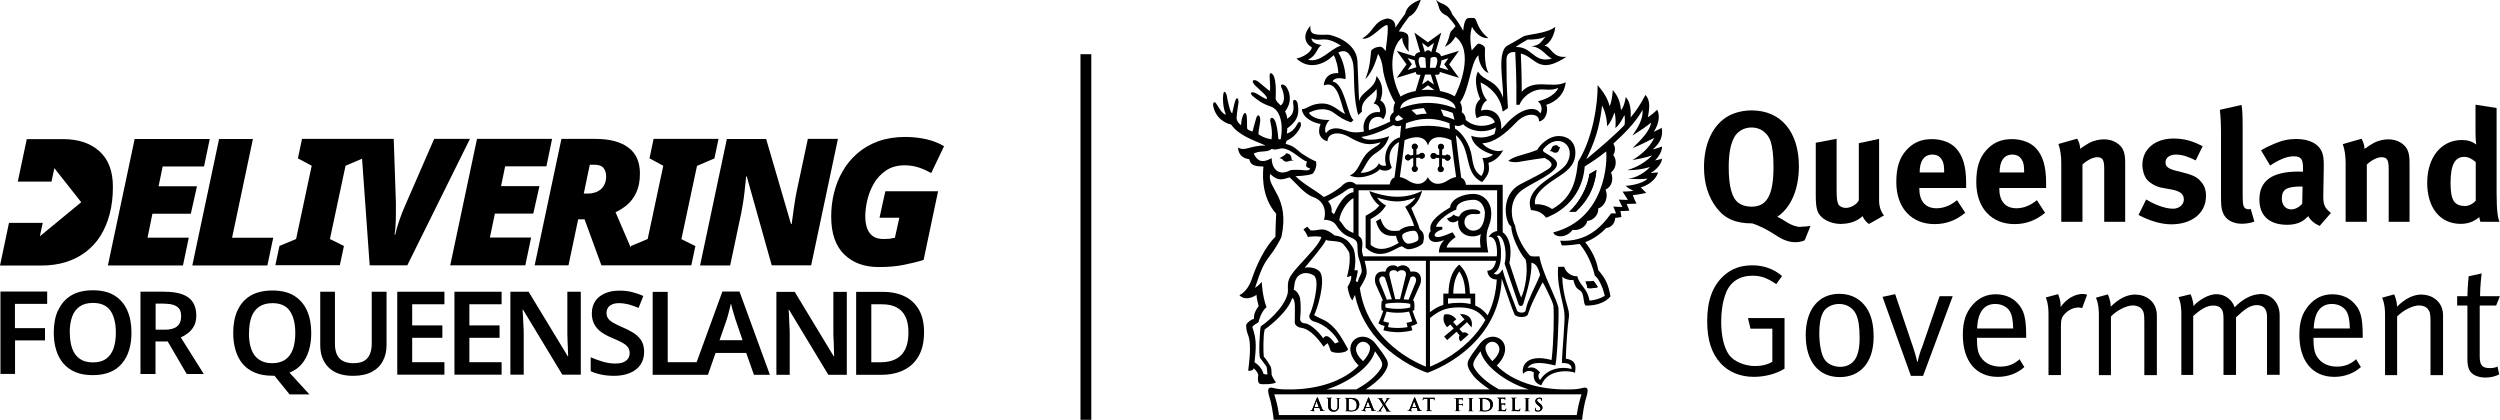 <?xml version="1.0" encoding="UTF-8"?>
<svg xmlns="http://www.w3.org/2000/svg" id="Layer_2" data-name="Layer 2" viewBox="0 0 219.44 36.85">
  <defs>
    <style>
      .cls-1 {
        fill: #fff;
        stroke-width: 0px;
      }</style>
  </defs>
  <g id="LL">
    <g>
      <path d="m153.75,18.14c-.46,0-.85-.11-1.15-.33-.58-.42-.86-1.46-.86-3.13,0-1.17.15-2.01.49-2.64.28-.51.85-.85,1.5-.85,1.03,0,1.54.74,1.69,1.22.17.54.25,1.25.25,2.24,0,2.46-.57,3.49-1.92,3.49m4.31,1.78c-.43,0-.85-.19-1.2-.4-.22-.14-.6-.39-.86-.49,1.15-.76,1.9-2.33,1.9-4.43,0-3.03-1.58-4.91-4.15-4.91-.72,0-1.43.17-2,.47-1.39.75-2.18,2.43-2.18,4.51,0,1.42.38,2.64,1.11,3.58.74.96,1.68,1.36,3.13,1.36.75.24,1.5.67,1.96.97.36.24,1.03.68,1.78.68.58,0,.86-.17.86-.17l.51-1.26s-.44.07-.86.07"></path>
      <path d="m161.61,19.65c.75,0,1.42-.24,1.88-.68.12.29.32.53.56.69l1.32-.75c-.28-.33-.43-.82-.43-1.29v-5.43l-1.78.38v5c-.14.35-.69.68-1.15.68-.28,0-.56-.14-.65-.33-.1-.19-.15-.53-.15-1.17v-4.57l-1.83.35v4.56c0,.72.04,1.1.15,1.42.24.68,1.1,1.15,2.1,1.15"></path>
      <path d="m168.5,15.11c0-.99.4-1.54,1.11-1.54.38,0,.64.14.82.42.17.26.22.54.22,1.07v.08h-2.15v-.03Zm1.32,4.56c1,0,1.86-.32,2.68-.99l-.72-1.11c-.57.47-1.17.71-1.81.71-.96,0-1.5-.63-1.5-1.72v-.06h4.11v-.43c0-1.49-.29-2.44-.94-3.11-.46-.47-1.24-.75-2.06-.75-.95,0-1.65.31-2.24.96-.62.69-.89,1.54-.89,2.82,0,2.24,1.32,3.68,3.36,3.68"></path>
      <path d="m175.52,15.11c0-.99.4-1.54,1.11-1.54.38,0,.64.14.82.42.17.26.22.54.22,1.07v.08h-2.15v-.03Zm1.47,3.17c-.96,0-1.5-.62-1.5-1.72v-.06h4.11v-.43c0-1.49-.29-2.45-.94-3.11-.46-.47-1.24-.75-2.06-.75-.95,0-1.65.31-2.24.96-.62.69-.89,1.54-.89,2.82,0,2.24,1.32,3.68,3.36,3.68,1,0,1.86-.32,2.68-.99l-.72-1.11c-.57.47-1.17.71-1.81.71"></path>
      <path d="m180.93,19.47h1.86v-5.03c.43-.39.92-.64,1.29-.64.49,0,.62.24.62,1.04v4.63h1.84v-5.2c0-.44-.04-.75-.14-1.01-.22-.61-.92-1.03-1.71-1.03-.42,0-.9.11-1.28.3-.3.17-.54.33-.82.53,0-.29-.1-.6-.26-.89l-1.65.47c.17.47.25,1.06.25,1.67v5.15Z"></path>
      <path d="m193.64,17.22c0-.47-.12-.88-.39-1.21-.25-.32-.54-.58-1.42-.81l-.86-.22c-.65-.17-.89-.36-.89-.72,0-.42.36-.69.9-.69s1.04.15,1.75.51l.61-1.25c-.65-.32-1.4-.67-2.54-.67-1.65,0-2.75.93-2.75,2.32,0,.46.15.97.4,1.28.25.31.83.64,1.31.72l.83.15c.75.14,1.1.39,1.1.88,0,.46-.42.81-.95.81-.8,0-1.79-.46-2.36-.81l-.67,1.36c1.04.54,2,.82,2.88.82,1.82,0,3.04-1,3.04-2.47"></path>
      <path d="m194.95,17.07c0,1.01.03,1.24.17,1.6.22.6.86.97,1.65.97.4,0,.79-.07,1.11-.19l-.32-1.11c-.1.03-.14.03-.21.03-.15,0-.3-.07-.37-.19-.11-.19-.13-.36-.13-1.58v-5.54c0-1-.03-1.46-.1-1.85l-1.9.43c.07.64.1,1.21.1,2.14v5.31Z"></path>
      <path d="m202.08,17.89c-.28.31-.63.49-.97.49-.47,0-.82-.38-.82-.93,0-.85.44-1.08,1.74-1.08h.08l-.03,1.53Zm.53,1.08c.18.36.57.68,1,.86l.99-1.14c-.62-.47-.68-.81-.67-1.58l.04-2.39c.01-.76-.03-.99-.12-1.28-.28-.79-1.1-1.24-2.29-1.24-.65,0-1.25.12-1.94.42-.5.21-.78.35-1.15.58l.79,1.33c.77-.51,1.46-.81,2.06-.81.68,0,.83.26.83,1.06v.29c-.15-.01-.28-.01-.41-.01-2.27,0-3.42.78-3.42,2.45,0,1.42.86,2.22,2.44,2.22.58,0,1.08-.14,1.43-.39.14-.1.29-.24.43-.38"></path>
      <path d="m209.67,14.84v4.63h1.83v-5.2c0-.44-.04-.75-.14-1.01-.22-.61-.92-1.03-1.71-1.03-.42,0-.9.11-1.28.31-.3.17-.54.33-.82.53,0-.29-.1-.6-.26-.89l-1.65.47c.17.47.25,1.06.25,1.67v5.15h1.86v-5.03c.43-.39.91-.64,1.29-.64.49,0,.63.24.63,1.04"></path>
      <path d="m216.3,13.77c.33,0,.67.15,1.01.46v3.39c-.18.22-.57.46-.92.46-.97,0-1.29-.5-1.29-2.03s.36-2.28,1.2-2.28m-.32,5.88c.64,0,1.18-.19,1.64-.6.03.19.05.31.11.42h1.67c-.13-.28-.26-.85-.26-2.6v-7.39l-1.85-.29v2.44c0,.42.03.9.06,1.06-.35-.28-.75-.4-1.26-.4-1.81,0-3.04,1.53-3.04,3.75s1.14,3.61,2.95,3.61"></path>
      <path d="m153.65,28.85h1.92v2.9c-.4.25-.92.38-1.51.38-.9,0-1.88-.39-2.31-1.01-.43-.62-.67-1.64-.67-2.89,0-.9.12-1.71.38-2.42.39-1.1,1.26-1.61,2.38-1.61.74,0,1.29.21,2.07.74l.51-.71c-.72-.62-1.6-.94-2.61-.94s-1.81.29-2.49.9c-.99.89-1.47,2.18-1.47,4,0,1.64.38,2.82,1.18,3.7.72.78,1.74,1.19,2.93,1.19.97,0,2-.28,2.68-.72v-4.44h-3.21l.22.94Z"></path>
      <path d="m163.02,31.16c-.24.67-.78,1.04-1.5,1.04-.6,0-1.15-.28-1.4-.7-.26-.43-.43-1.29-.43-2.26,0-.82.11-1.38.33-1.81.24-.46.8-.75,1.42-.75.57,0,1.18.28,1.47.89.22.46.32,1.11.32,2.08,0,.68-.06,1.07-.21,1.5m-1.57-5.36c-1.82,0-2.95,1.38-2.95,3.63s1.08,3.68,2.99,3.68c1.74,0,2.97-1.22,2.97-3.53,0-1.12-.21-1.94-.64-2.57-.47-.68-1.22-1.21-2.38-1.21"></path>
      <path d="m168.65,30.6c-.22.62-.33,1.17-.33,1.17h-.03s-.14-.61-.33-1.18l-1.61-4.77-1.11.24,2.49,6.93h1.07l2.6-6.99h-1.15l-1.58,4.6Z"></path>
      <path d="m173.54,28.83c.06-1.43.61-2.15,1.6-2.15.53,0,1.02.24,1.25.61.21.33.3.79.32,1.54h-3.17Zm1.65-3c-.83,0-1.51.31-2.07.96-.58.69-.83,1.44-.83,2.61,0,2.29,1.15,3.68,3.07,3.68.89,0,1.72-.31,2.33-.86l-.42-.69c-.49.45-1.03.65-1.7.65s-1.33-.25-1.72-.85c-.24-.36-.32-.86-.32-1.51v-.17h4.32v-.15c0-1.65-.2-2.31-.79-2.92-.47-.49-1.13-.75-1.88-.75"></path>
      <path d="m180.87,26.95c.04-.58-.22-1.13-.22-1.13l-1.08.29s.24.46.24,1.47v5.34h1.09v-4.33c0-.57.08-.78.4-1.1.32-.32.74-.5,1.15-.5.11,0,.24.03.31.06l.44-1.18s-.2-.07-.38-.07c-.71,0-1.45.44-1.95,1.15"></path>
      <path d="m187.45,25.85c-.74,0-1.46.35-2.18,1.07,0-.57-.25-1.08-.25-1.08l-1.05.29s.26.47.26,1.46v5.34h1.06v-5.15c.5-.53,1.36-.97,1.92-.97.32,0,.61.11.76.29.2.24.25.42.25,1.15v4.68h1.1v-5.25c0-.28-.06-.55-.17-.81-.28-.61-.94-1.01-1.69-1.01"></path>
      <path d="m198.37,25.82c-.71,0-1.55.45-2.22,1.15-.25-.74-.93-1.15-1.61-1.15s-1.55.53-2.01,1.04c0-.49-.25-1.03-.25-1.03l-1.06.25s.25.47.25,1.47v5.36h1.04v-5.17c.72-.65,1.24-.92,1.76-.92.32,0,.54.08.71.28.15.19.19.47.19.89v4.92h1.1v-5.06c.72-.67,1.21-1.07,1.83-1.07.58,0,.89.35.89,1.01v5.11h1.11v-5.22c0-1.1-.71-1.88-1.74-1.88"></path>
      <path d="m203.09,28.83c.05-1.43.61-2.15,1.6-2.15.53,0,1.01.24,1.25.61.21.33.3.79.32,1.54h-3.17Zm1.65-3c-.83,0-1.51.31-2.07.96-.59.69-.84,1.44-.84,2.61,0,2.29,1.15,3.68,3.07,3.68.89,0,1.72-.31,2.33-.86l-.42-.69c-.49.45-1.03.65-1.7.65s-1.33-.25-1.72-.85c-.24-.36-.32-.86-.32-1.51v-.17h4.32v-.15c0-1.65-.19-2.31-.79-2.92-.47-.49-1.13-.75-1.88-.75"></path>
      <path d="m212.58,25.85c-.74,0-1.46.35-2.18,1.07,0-.57-.25-1.08-.25-1.08l-1.06.29s.26.47.26,1.46v5.34h1.06v-5.15c.5-.53,1.36-.97,1.92-.97.32,0,.61.11.76.29.2.24.25.42.25,1.15v4.68h1.1v-5.25c0-.28-.05-.55-.17-.81-.28-.61-.95-1.01-1.7-1.01"></path>
      <path d="m218.55,32.31c-.68,0-.89-.26-.89-1.03v-4.46h1.44l.33-.82h-1.74c0-.92.14-2,.14-2l-1.14.25s-.11,1.09-.11,1.75h-.9v.82h.9v4.75c0,.7.18,1.14.67,1.38.27.12.54.19.9.19.49,0,.88-.1,1.22-.28l-.15-.69c-.2.1-.38.14-.68.14"></path>
    </g>
    <path d="m82.86,12.83c-.45-.27-.96-.47-1.55-.61-.59-.13-1.21-.2-1.85-.2-.88,0-1.67.13-2.37.38-.7.25-1.31.61-1.83,1.06-.52.45-.95.97-1.29,1.56-.34.59-.6,1.23-.76,1.9-.17.68-.25,1.38-.25,2.09,0,1.47.38,2.58,1.14,3.32.76.74,1.77,1.11,3.02,1.11.83,0,1.56-.06,2.2-.19s1.22-.27,1.75-.43l1.27-6.03h-4.63l-.51,2.32h1.74l-.39,1.76c-.2.04-.36.07-.5.09-.14.01-.31.02-.51.02-.34,0-.63-.07-.86-.21-.23-.14-.41-.36-.54-.65-.12-.3-.19-.68-.19-1.14,0-.43.06-.91.18-1.42.12-.51.31-1,.58-1.46.27-.46.62-.84,1.07-1.14.44-.3.99-.45,1.64-.45.44,0,.86.07,1.25.2.39.13.74.3,1.07.48l1.12-2.35Zm-11.66,10.46l2.35-11.1h-2.64l-.99,4.65c-.05.26-.11.56-.16.92-.06.35-.11.7-.15,1.04-.05.34-.09.63-.12.86h-.06l-2.18-7.46h-3.45l-2.35,11.1h2.64l.98-4.63c.05-.25.1-.53.15-.86.05-.32.1-.64.13-.96.04-.32.07-.6.09-.84.03-.24.04-.42.05-.52h.06l2.19,7.8h3.45Zm-8.49-9.39l.36-1.71h-5.7l-.36,1.71,1.21.65-1.37,6.43-1.46.61-.03.13-1.33-3.09c.32-.15.65-.35.98-.62.33-.27.61-.63.83-1.09.22-.46.33-1.02.33-1.69,0-1.02-.34-1.78-1.02-2.28-.68-.51-1.65-.76-2.93-.76h-2.94l-2.35,11.1h2.97l.85-4.04h.56l1.48,4.04h7.89l.36-1.69-1.23-.61,1.37-6.43,1.52-.65Zm-9.5,1.52c0,.28-.04.52-.13.72-.09.2-.21.37-.36.49-.15.12-.32.22-.51.27-.19.06-.38.09-.58.09h-.39l.53-2.53h.4c.38,0,.65.09.8.28.15.19.23.42.23.68m-5.24-.82l.5-2.41h-6.59l-2.35,11.1h6.59l.51-2.44h-3.62l.44-2.1h3.37l.54-2.41h-3.37l.36-1.74h3.62Zm-12.21,8.69l5.5-11.1h-3.14l-2.66,6.11c-.1.23-.23.57-.39,1.02-.16.45-.28.88-.37,1.28h-.06c.04-.21.07-.48.09-.82s.03-.69.03-1.05c0-.36,0-.67,0-.94l-.19-5.6h-8.05l-.36,1.71,1.21.65-1.37,6.43-1.46.61-.36,1.69h5.66l.36-1.69-1.23-.61,1.37-6.43,1.45-.62.67,9.36h3.31Zm-11.76-2.42h-3.62l1.83-8.67h-2.97l-2.35,11.1h6.59l.51-2.42Zm-6.08-6.26l.5-2.41h-6.59l-2.35,11.1h6.59l.51-2.44h-3.62l.43-2.1h3.37l.54-2.41h-3.37l.36-1.74h3.62Zm-8.28,4.16c.19-.72.28-1.51.28-2.37,0-1.37-.39-2.41-1.18-3.12-.79-.72-1.86-1.07-3.22-1.07h-3.16l-.79,3.73h2.96l.25-1.18,2.36,2.99-3.63,2.99.25-1.18H.79l-.79,3.75h3.58c.8,0,1.53-.1,2.18-.3s1.24-.5,1.76-.89c.51-.39.95-.86,1.3-1.42.35-.56.62-1.2.81-1.92m-5.48,6.81H.04v7.23h1.28v-2.94h2.63v-1.08H1.31v-2.13h2.83v-1.08Zm.94,1.65c-.25.56-.37,1.21-.37,1.95,0,.56.07,1.07.21,1.53.14.46.35.85.63,1.18.28.33.63.58,1.06.76.43.18.93.27,1.52.27s1.07-.09,1.5-.26c.43-.17.78-.43,1.06-.76.28-.33.49-.72.63-1.18.14-.46.21-.96.21-1.53,0-.75-.12-1.4-.37-1.96-.25-.56-.62-.99-1.12-1.3-.5-.31-1.13-.46-1.89-.46s-1.42.15-1.92.46c-.51.31-.88.74-1.13,1.3m1.01,1.96c0-.55.07-1.01.21-1.4.14-.39.37-.69.67-.9s.69-.31,1.16-.31c.71,0,1.22.23,1.54.69.31.46.47,1.1.47,1.92,0,.54-.07,1.01-.21,1.4-.14.39-.36.69-.65.9-.3.21-.68.31-1.15.31s-.85-.1-1.15-.31c-.3-.21-.53-.51-.67-.9-.14-.39-.21-.86-.21-1.4m8.34-3.6h-2.14v7.23h1.32v-2.86h1.07l1.67,2.86h1.5l-2.02-3.21c.24-.11.47-.25.67-.41.21-.17.37-.37.5-.62s.19-.55.19-.9c0-.47-.1-.85-.3-1.16-.2-.31-.5-.54-.91-.69-.41-.15-.92-.23-1.54-.23m-.04,1.05c.34,0,.61.04.83.12s.37.2.48.35c.1.16.15.37.15.62,0,.4-.12.71-.36.9-.24.2-.6.29-1.07.29h-.81v-2.29h.78Zm6.4.6c-.25.56-.37,1.22-.37,1.96,0,.56.07,1.08.21,1.54.14.46.35.86.63,1.19.28.33.64.58,1.07.76.43.18.94.27,1.53.27.03,0,.06,0,.09,0,.03,0,.07,0,.09,0l1.33,1.64h1.74l-1.75-1.91c.43-.17.79-.42,1.07-.75.28-.33.49-.73.63-1.19.14-.46.21-.97.21-1.53,0-.75-.12-1.41-.37-1.97-.25-.56-.62-.99-1.13-1.31-.51-.31-1.14-.46-1.9-.46s-1.43.15-1.94.46c-.51.31-.89.75-1.14,1.31m1.02,1.97c0-.55.07-1.02.21-1.41.14-.39.37-.69.67-.9.31-.21.7-.32,1.17-.32.71,0,1.23.23,1.54.7.32.47.47,1.11.47,1.93,0,.54-.07,1.01-.21,1.41-.14.39-.36.7-.66.91-.3.21-.69.32-1.16.32s-.86-.11-1.16-.32c-.31-.21-.53-.51-.67-.91-.14-.39-.21-.86-.21-1.41m7.57-3.63h-1.31v4.69c0,.81.24,1.46.73,1.95.49.49,1.21.74,2.15.74.67,0,1.22-.12,1.65-.35.43-.23.76-.55.97-.96.21-.4.32-.86.32-1.36v-4.71h-1.3v4.55c0,.37-.06.68-.17.94-.11.26-.29.46-.52.59-.24.13-.54.19-.92.19-.54,0-.94-.14-1.21-.41-.27-.28-.41-.71-.41-1.3v-4.56Zm9.59,0h-4.14v7.28h4.14v-1.1h-2.83v-2.14h2.65v-1.09h-2.65v-1.85h2.83v-1.09Zm5.02,0h-4.14v7.28h4.14v-1.1h-2.83v-2.14h2.65v-1.09h-2.65v-1.85h2.83v-1.09Zm2.38,0h-1.61v7.28h1.17v-3.67c0-.24-.01-.47-.03-.71-.01-.24-.02-.47-.03-.69-.01-.22-.02-.44-.04-.64h.04l3.45,5.71h1.62v-7.28h-1.18v3.7c0,.22.01.44.02.68.01.24.02.46.03.69,0,.22.01.43.02.6h-.03l-3.44-5.67Zm6.45,6.12c-.37-.11-.7-.24-1.01-.37v1.22c.18.09.38.16.6.22s.44.11.68.14c.24.03.49.05.76.05.55,0,1.03-.09,1.42-.26.4-.17.7-.41.91-.72.21-.31.32-.68.32-1.11,0-.38-.07-.7-.22-.96-.15-.26-.36-.48-.63-.66-.27-.18-.6-.36-1-.53-.34-.15-.62-.28-.83-.4-.21-.12-.37-.25-.47-.38-.1-.14-.15-.3-.15-.5,0-.17.04-.32.12-.45.08-.13.2-.23.37-.3.16-.07.36-.11.59-.11.29,0,.58.04.86.11.28.08.57.18.87.31l.42-1.05c-.33-.15-.67-.26-1.01-.35-.34-.08-.7-.12-1.09-.12-.48,0-.9.08-1.27.24-.36.16-.65.38-.85.68-.2.3-.3.66-.3,1.07,0,.31.05.58.15.82s.24.43.41.6c.17.17.36.31.58.43.21.12.43.23.66.32.33.14.61.26.84.39.23.12.39.25.51.4.11.14.17.32.17.52,0,.18-.04.35-.13.48-.09.14-.23.25-.41.33-.19.08-.43.12-.72.12-.38,0-.75-.06-1.12-.17m5.72-6.12h-1.32v7.28h4.85l.67-1.92h2.69l.68,1.92h1.4l-2.67-7.31h-1.5l-2.26,6.2h-2.54v-6.17Zm4.55,4.24l.63-1.81c.03-.11.07-.25.12-.41.04-.16.09-.33.13-.51.04-.18.08-.34.12-.49.03.12.07.27.12.46.05.19.1.38.16.56.05.18.09.31.12.39l.62,1.81h-2.02Zm6.6-4.24h-1.61v7.28h1.17v-3.67c0-.24-.02-.47-.03-.71-.01-.24-.02-.47-.03-.69,0-.22-.02-.44-.04-.64h.04l3.45,5.71h1.62v-7.28h-1.18v3.7c0,.22.02.44.03.68.01.24.02.46.02.69,0,.22.01.43.02.6h-.03l-3.43-5.67Zm7.75,0h-2.36v7.28h2.16c.79,0,1.47-.14,2.03-.42.57-.28,1-.7,1.31-1.25.31-.56.46-1.25.46-2.07,0-.77-.14-1.42-.43-1.94-.29-.52-.7-.92-1.24-1.19-.54-.27-1.18-.41-1.93-.41m-.08,1.09c.5,0,.93.09,1.27.27.34.18.6.45.78.82.18.37.26.83.26,1.4,0,.87-.21,1.52-.62,1.95-.41.43-1.03.65-1.87.65h-.77v-5.09h.95Z"></path>
    <rect x="94.84" y="4.76" width=".95" height="32.09"></rect>
    <path d="m142.91,14.94c.73-.01,1.3-.1,1.93-.28-.47.48-1.15.94-1.96,1.04.82,0,.97.06,1.74-.02-.24.27-1.01.58-1.93.63.18.19.48.34.69.43-.26.06-.63.07-.95.08.15.26.38.59.46.73-.26,0-.5-.02-.8-.03.15.28.18.41.32.64-.2,0-.59,0-.8-.03.07.19.18.45.24.6-.12,0-.31,0-.43,0-.89,1.23-2.13,2.52-4.47,2.4.07.2.12.41.14.41.35.02,1.05-.05,1.56-.13.35.4,1,1.34,1.34,2.79.26.16.67.87.87,1.77-.42.24-.79.36-1.34.42-.2-1.15-.79-1.19-1.08-2.15-.4.05-.98-.26-1.14-.82h-.53c-.1,1.1.14,2.12.34,2.99.09.41.18.78.21,1.12.07.67-.21,3.27-.22,4.34.49-.02.87.1.85.52-.78-.24-2.12-.09-2.76.96-.15-.08-.25-.52,0-.65-.3-.33-.56-.55-1.11-.4.23-.39.78-.64,2.44-.22.17-.57.32-4.19.28-4.98,0-.13-.08-.37-.2-.69h0c-.4-1.01-1.28-2.74-1.48-3.91-.28,0-.7.06-.84-.08-.36-.36-1.14-1.51-1.29-2.62-.27-.45-.71-2.17.63-3.13.93-.67,3.06-1.49,3.05-2.27,0-.47-.8-.82-1.07-1.01-.27-.15-.17-.29.06-.51,1.25-1.23,2.74-.02,1.87,1.46-.64,1.09-3.89,2.05-3.14,4.1.71.06,1.05.32,1.32.67.64-.23,3.14-1.33,3.39-4.5.63-.39,1.27-.82,1.88-1.32.12.8-.02,5.93-4.64,7.11.12.43,1.12.56,1.7-.23.57.13,1.25-.33,1.27-.78.51,0,1.05-.56.97-1.09.63-.21.92-1.04.65-1.66.54-.24.73-.88.48-1.51.43-.29.57-1.04.2-1.52.22-.4.17-.74,0-1,.84-.78,1.9-1.76,2.57-2.97.05.83-.39,1.51-.89,2.26.89-.57,1.09-.7,1.64-1.14-.16.94-1.24,1.81-1.62,2.24.52-.21,1.3-.58,1.9-.9-.51,1.04-1.4,1.63-1.92,1.95.73-.13,1.24-.24,1.72-.41-.42.48-1.22,1.01-2.12,1.28m-8.73,11.48c-.1.27-.19.55-.25.86-.06.27-.67.21-.75,0-.07-.17-.19-.48-.33-.86-.35-.91-.83-2.21-.94-2.76-.05.09-.11.16-.16.22-.01.02-.03.03-.04.05-.05.06-.11.11-.16.14,0,0-.02,0-.03.01-.12.06-.25.05-.38-.07.22-.1.37-.31.47-.57,0,0,0-.01,0-.02.05-.12.08-.26.11-.4,0,0,0,0,0-.01.05-.3.06-.62.05-.93,0,0,0,0,0,0,0-.16-.02-.31-.04-.45h0c-.07-.47-.2-.83-.33-.87.05-.05.11-.06.16-.06.02,0,.04,0,.05.01.04.01.07.03.1.06.02.01.03.03.05.05.33.36.55,1.46.33,2.35.3.84.88,2.56,1.12,3.26.05.15.09.25.1.29.07.22.34.2.41,0,.02-.07.05-.17.09-.29.23-.75.7-2.35.63-3.35.47.09.6.52.77,1.07-.39.93-.75,1.57-1.01,2.27m-3.6,1.28c-.26-.34-.59-.65-1.09-.86v-1.05h-.47c-.03-1.09-.29-1.87-.79-2.4l-.15-.15-.15.15c-.51.52-.76,1.31-.79,2.4h-.45v.99c-.46.14-.81.37-1.18.64v-4.51h5.81c-.11.51-.34.87-.77.87.03.53.45.79.83.77-.06,1.13-.32,2.19-.8,3.15m-3.02-1.91c.02-.86.2-1.49.53-1.94.33.44.51,1.08.53,1.94h-1.05Zm1.52.41v.51c-.28-.07-.61-.11-1-.11s-.7.03-.98.08v-.47h1.98Zm-.2,3.82c-1.28,1.24-2.69,1.91-3.36,2.18v-4.27c.73-.56,1.24-.93,2.57-.93s1.89.52,2.29,1.11c-.39.69-.89,1.32-1.49,1.91m-9.23-7.49c-.07-.23-.12-.44-.11-.59.11-.92-.04-1.01-.3-1.22v-4h12.16v3.58c-.26.03-.53.18-.74.51.55-.06.74.65.73,1.38,0,.12,0,.23-.02.33h-11.73Zm5.49,9.67c-.67-.27-2.08-.94-3.36-2.18-1.37-1.33-2.18-2.92-2.43-4.72.31-.51.61-1.02.6-1.38-.01-.37-.1-.7-.18-1.01h5.38v9.29Zm-5.87-7.73s0,0,0,0c-.04.1-.08.21-.1.3-.08,0-.14-.03-.18-.12.15-.54.19-.82.16-.93-.13.05-.22.04-.27.01.14-.87.05-1.41-.04-1.75-.01-.04-.03-.09-.05-.14v.02c-.15-.34-.53-.76-.68-.83-.26-.14-.48-.29-.99-.35-1.05-.89-1.34-.35-2.09-.44-.1-.13-.3-.32-.3-.32l-.33.23s.32.4.38.67c0,0,.69-.12,1.2,0-.2.66-1.12,1.56-2.01,2.55-.95,1.06-.96,1.3-.93,2.13.02.99-1.34,2.47-2.38,3.16-.09.25-.21,2.44-.07,2.77.07.12.37.47.55.74.08.12.06.42.1.71-.14.02-.24,0-.35-.05-.07-.31-.32-.72-.78-1.01.11-1.22.23-1.87-.19-3.08-.04-.11.53-.43.53-.43,0,0,.19-.9.71-1.33-.37-.94-.42-2.22-.42-2.22,0,0-.22.29-.59.53.97-3.07,1.17-2.2,2.31-4.44.79-3.58-1.29-4.31-.98-5.56.73.69,1.1.47,1.7.3.53.45,1.31,1.46,2.04,1.71,1.17.4,1.16,1.5.98,2.01.48,0,.88.17,1.06.46.68,1.05,1.16.97,1.55,1.22.08.05.16.11.23.2.21.26,0,.97.25,1.6.01.03.02.06.03.09h0c.14.4.2.84.2.97-.02.14-.15.37-.25.6Zm-3.88-.19c.45.56-.19,2.88-.42,3.3-.21.37.18.62.38.67.93.23,1.85,1.12,2.15,1.79l-.33.13c-.69-.94-.88-.63-1.05-.46-.17-.31-1.01-1.24-1.55-1.3-.49-.04-.48-.34-.45-.59.07-.5.04-1.23-.02-1.63-.07-.33-.35-.71-.56-.73.1-.25-.03-1.05.65-1.38.5-.25,1.09.06,1.2.19m-5.1-10.36c-.13-.16-.2-.34-.27-.39.54-.34,1.2-.06,1.6-.44.26.14.64,0,.8-.03.56-.08,1.25.5,1.76.86.22.16.4.27.53.28-.14.43-.1.52.27.6-.02.13-.12.22-.54.17-.43-.05-.93-.04-1.16-.01-1.26.66-1.68-.39-1.67-1.04h0s0,0-.02,0c-.73.41-1.08.24-1.28,0m8.48,3.51v3.05c-.17-.07-.35-.15-.54-.28-.28-.19-.35-.47-.7-.84.07-.8.8-1.74,1.24-1.94m-.88-.51c.38-.28.52-.4.88-.36v.35c-.46.04-1.12.56-1.7,1.93-.08-.08-.14-.12-.22-.17.05-.38-.07-.69-.31-.97.24-.16.94-.49,1.34-.77m3.76-2.36c-.13.05-.52.04-.64-.22-.09.43-.96.92-1.6.85.35-.38.58-1.23,1.27-1.68.69-.45.99-.76,1.24-1.53-.32.15-1.97.58-2.44.07.99-.14,2.14-.66,2.81-1.05.17.11.4.16.67.06-.02.28-.06.64-.1,1.03-.82.18-1.55,1.26-1.21,2.48m-3.63-3.11c-.49-.2-1.23-.33-1.65.26-.23-.39.11-.99.32-1.16-1.06.02-1.66-.31-1.82-.63.39-.22,1.39-.58,2.2.01.56.41.84.61,1.5.83.24-.24.15-.13.22-.2-.54-.38-.78-3.27-1.85-3.38.15-.37.7-.33,1.15-.22.03-.65-.24-1.72-.64-2.33.62-.32,1.04.02,1.26.8.23.81-.04,2.86.49,4.69l.33-.31c-.17-1.07,1.01-1.46,1.27-2,.1.72-.05,1.05-.25,1.3.43.05.62.47.55.76-1.03-.15-1.62.88-1.39,1.69-.76.17-1.28.04-1.7-.13m-3.22-6.17c.81-.4.73-.99,1.19-1.29-.3-.04-.89-.18-.88-.59.81.39,1.07-.33,2.58.64-1,.32-1.77,1.55-2.9,1.24m7.88,4.91s.06-.03.09-.05l.41.34c-.09.03-.17.07-.24.1l-.13.05c-.17.07-.29.01-.33-.07-.04-.09-.02-.24.2-.37m.4-1.03c.41-.49,1.47-.67,2.26-.67s1.85.17,2.26.67c.1.12.15.26.17.41-.7-.31-1.6-.5-2.43-.5s-1.72.19-2.43.5c.01-.15.07-.29.17-.41m1.6-3.17c-.24-.52-.3-1.19.43-.87l.06.87h-.49Zm.56-1.88l.1.08.11-.08.42-.31-.24.82s-.02,0-.02,0c-.04-.1-.14-.17-.26-.17s-.22.07-.26.17c0,0-.02,0-.02,0l-.24-.82.42.31Zm-.42,3.35l.27-.88h.5l.27.88-.42-.3-.11-.08-.1.08-.42.3Zm.52.07l.58.42c-.25-.02-.46-.03-.58-.03s-.33,0-.58.03l.58-.42Zm.66-1.54h-.49l.06-.87c.74-.32.67.35.43.87m2.43,4.96c.63.62,1.89.84,2.86.28,0,.17-.04.36-.11.57-.54.28-1.24.44-2.04.16.11.81,1.04,1.41,1.92,1.65-.3.24-.67.33-.94.29.17.47.26,1.1-.09,1.59-.44-.29-.68-.58-.84-1.72-.15-1.05-.86-2.1-1.47-2.44,0-.1-.02-.2-.03-.29.3.11.56.05.73-.1m1.58-1.18c.05-.51.36-.86.53-.91-.43-.49-.52-1.12-.57-1.57.71.31,1.76,1.14,1.94,2.56l.46-.31c-.14-2.5-.11-2.49-.13-4.19,0-.24.01-.79.77-.73.03.63.13,2.3.1,4.63h.27c.24-.65,1.1-1.41,2.1-1.35.68.05.92.03,1.31-.14-.32.78-1.49,1.12-1.79,1.17.47.39.32.94.21,1.07-.42-.72-1.76-.47-3.07,1.01-.09.11-.21.24-.36.37.1-1.77-1.35-1.8-1.77-1.62m4.08-6.24c.42.02,1.14-.03,1.57-.25-.45.55-.5.75-1.24.84.95.08,1.35.94,1.82,1.07-1.59.49-1.75-1.09-3.2-1,.49-.35.8-.5,1.05-.65m-7.63,6.11c.38.08.74.19,1.07.32l.15.6c-.24-.1-.57-.23-.96-.34l-.25-.58Zm-2.56.07c.35-.09.73-.15,1.09-.17l.26.49c-.33,0-.63.04-.91.1l-.43-.42Zm1.43.77c.79,0,1.45.21,1.91.39,0,.14.02.3.04.49-.53-.16-1.23-.27-1.95-.27s-1.41.11-1.95.27c.02-.19.03-.35.04-.49.46-.18,1.13-.39,1.91-.39m2.47,5.11c-.23.04-.49.15-.74.31-.62.41-1.34.43-1.72-.3-.38.74-1.1.71-1.72.3-.25-.17-.51-.27-.74-.31.11-.72.29-2.09.42-3.24.81-.36,1.81-.45,2.05.48.24-.93,1.24-.85,2.05-.48.13,1.15.31,2.52.42,3.24m12.81-6.27c.25.42.44,1.17.44,1.81.32-.32.53-.84.64-1.21.14.28.12,1.04.09,1.37.36-.3.58-.72.8-1.15.04.31.05.58,0,.88-.77.82-2.03,1.91-3.36,3.01.72-1.48,1.17-2.72,1.39-4.71m-17.07-3.12l.3-.42.08-.1-.08-.11-.3-.42.62.19c.04.26.09.44.16.61l-.78.24Zm2.97-.85l.62-.19-.3.42-.08.11.08.1.3.42-.78-.24c.07-.17.13-.35.16-.61m19.39,8.62c-.13.03-.44.12-.64.15.38-.38.62-.84.62-1.22-.18.06-.52.19-.82.25.6-.51.93-1.1.79-1.89-.18.09-.45.24-.7.35.53-.81.52-1.52.3-1.94-.23.22-.52.48-.82.66.19-.94.18-1.54-.21-1.96-.4.75-.74,1.31-1.3,1.98.04-.62-.03-1.39-.43-1.79,0,0-.12.86-.42,1.14-.07-.84-.33-1.3-.72-1.76,0,0-.03.88-.27,1.42-.2-.74-.58-1.3-1.06-1.85.03,1.62-.42,4.68-1.72,6.74-.15,1.22-.29,3.05-2.27,4.14-.29-.2-.79-.46-1.5-.42-.18-.92,1.02-1.75,2.06-2.42,1.05-.67,1.5-1.25,1.48-2.15-.03-.98-.69-1.39-1.39-1.42-.98-.04-1.77.85-1.96,1.21-.28.13-1.12.39-1.46.48-.38.1-.81.26-1.08.49.16.1.62.13.79.11.33-.05,1.39-.24,2.4-.37.37.2.96.53.33.97-.86.55-1.23.69-2.44,1.33-1.91,1-1.29,3.53-.82,3.71,0,.85.76,2.39,1.27,2.92.24,1.07-.07,2.67-.4,3.33-.27-.65-.73-2.16-1.03-3.03.31-1.66-.19-2.39-.54-2.67-.02-.01-.04-.01-.05-.03v-4.17h-3.22c-.05-.33-.2-.54-.42-.62-.11-.75-.34-2.47-.47-3.74,1.44,1.26.63,3.35,2.31,4.12.64-.74.65-1,.55-1.69.63-.17,1.11-.7,1.28-1.11-.6.28-1.55-.22-1.82-.61,1.04-.03,2.01-.82,3-1.85.88-.93,2.06-.78,1.97-.06.61-.09.85-.93.65-1.46.89-.28,1.6-.95,1.7-1.98-1.2.6-2.73-.39-3.86.83,0-1.61-.06-2.94-.08-3.35.06.02.13.04.2.06,1.16.4,1.42,1.8,3.81.22-1.28.15-1.34-.94-1.93-.96.88-.5.94-1.66.94-1.66-.74.6-2.46.64-2.8.84-.44.27-1.01.59-1.39.8-.99.54-.3,3.49-.4,4.56-.54-1.6-1.62-1.36-2.19-2.28-.43.77.03,2.06.2,2.42-.62.5-.45,1.43-.3,1.68.53-.38,1.34-.28,1.59.35-.67.41-1.78.49-2.57-.21.02-.22-.07-.48-.34-.67.05-.33,0-.62-.15-.88h.01c.84-1.18.89-3.47,1.59-4.12.06.8.49,1.46.9,1.55-.34-.55-.34-1.64-.31-2.15.01-.23-.42-.41-.53-.42-.18-.01-.41.37-.64.6-.21-1.11-.1-1.59.02-2.08.47.85,1.1,1.04,1.44.99-1.13-.9-.93-1.72-1.28-1.76-.2-.02-.34,0-.43,0-.4,0-.45.77-.5,1.12-.26-.48-.51-.88-.95-1.43-.42-1.07-.93-.8-1.45-1.29.4.61.08.99,1.01,1.43.24.23.53.59.72.88-.16.21-.26.33-.41.47-.12.18-.17.84-.54,1.34.54-.23.74-.56.94-.88,1.69,1.27.32,4.53-.07,5.24-.37-.25-.85-.39-1.28-.47l-.04-.15-.4-1.28h.18c.21,0,.26-.14.23-.25l1.17.36.52.16-.32-.44-.54-.74.54-.75.32-.44-.52.16-1.05.32c-.07-.24-.27-.35-.48-.38l.35-1.19.15-.51-.43.31-.75.54-.75-.54-.43-.31.15.51.35,1.19c-.21.03-.41.14-.48.38l-1.05-.32-.52-.16.32.44.54.75-.54.74-.32.44.52-.16,1.17-.36c-.03.11.01.25.22.25h.18l-.39,1.28-.05.15c-.45.08-.93.22-1.31.49-1.14-2.21-.82-4.44.14-5.18-.02.47.39,1.1.59,1.24-.13-.48.09-1.35-.16-1.56-.17-.15-.44-.23-.73-.22.19-.32.46-.72.91-1.31.67-.32.86-1.1,1.03-1.49-.73.26-1.26.64-1.38,1.25-.26.34-.54.74-.86,1.22.02-.58-.3-.78-.72-.81-1.23.26-1.13,1.14-2.19,1.75.72.25,1.85-1.33,2.23-1.15.06.97-.16,1.73-.16,2.26-.18-.2-.28-.34-.43-.37-.15-.02-.56.01-.85.32-.08.49-.06,1.41-.52,2.51.68-.63,1.01-1.86,1.12-2.21.18.24.37.77.41,1.23.08.88.62,2.35,1.08,3.05-.12.25-.16.52-.12.83-.33.24-.38.58-.29.82-.66.34-1.45.62-1.88.76-.16-1.36,1.13-1.31,1.23-.94.53-.64.16-1.55-.23-1.65.4-1.09,0-1.76-.34-2.16-.08,1.15-1.37,1.34-1.52,2.22-.05-.7-.1-2.6-.15-3.53-.1-1.72-2.27-2.32-2.61-2.32-1.42.07-1.55-.12-1.52-.78-.72.82-.48,1.55.13,1.9-.08.49-.87.88-1.35.98,1.15,1.07,2.49.43,3.13-.18.05-.04.09-.08.14-.12.23.41.4,1.15.4,1.58-1.08-.06-1.27.77-1.27,1.08,1.37-.57,1.52,2.05,1.88,2.48-.35-.02-.97-.83-1.88-.89-1.1-.07-1.49.52-1.93.49.08.78,1.03,1.21,1.64,1.3-.31.8-.04,1.33.61,1.53,0-.72.92-.95,1.91-.38,1.18.69,1.79.75,2.74.46-.16.34-.58.38-1.11.89-.74.73-.76,1.67-1.58,2.02.96.46,2.42-.19,2.62-.55.4.25.92.1,1.06-.15-.55-1.22.15-2.01.64-2.23-.13,1.16-.31,2.47-.4,3.1-.22.09-.37.29-.42.62h-2.96c-.4-.4-.93-.25-1.3.19-.32.26-1.04.74-1.53.91-.67-.57-1.72-1.07-2.48-1.83,0,0,1.01-.01,1.48-.2.12-.08.45-.59.32-1.09-.16-.06-.38-.17-.61-.3-.27-.16-.55-.33-.67-.42-.44-.34-.62-.63-1.38-.82.05-.35.12-.27.46-.49.43-.29.66-.64.83-.98.14-.27-.02-.82-.36-.12-.12.25-.45.58-.83.68.03-.22.04-.34.04-.46,1.11-.79,1-1.48.92-2.13-.05-.38-.43-.53-.41-.14.01.26.24.99-.52,1.43-.02-.33-.11-.47-.18-.64.68-.89.39-1.75.11-2.15-.18-.25-.63-.34-.43.06.17.33.43,1.21-.07,1.57-.18-.22-.38-.3-.44-.6.05-.97-.01-1.56-.13-1.9-.12-.33-.43-.53-.4-.05.03.54.08,1.22.02,1.26-.05.04-.77-.63-1.06-.83-.29-.2-.64-.13-.3.28.3.35,1.22,1.03,1.1,1.24-.07.14-.73-.4-1.07-.52-.34-.12-.45.06-.16.3.47.38.78.64,1.55.9.77.26,1.15,1.32.91,2.84-.01.07-.14.06-.22.03-.04-.58-.14-1.27-.28-1.58-.18-.4-.54-.41-.41.13.1.43.17.9.09,1.47-.64-.11-.88-.28-1.14-.44-.03-.29.12-.78.15-1.21.02-.43-.23-.69-.37-.16-.14.51-.22.76-.31,1.13-.18-.06-.38-.14-.46-.24-.04-.05,0-.63-.04-1.04-.05-.48-.23-.46-.37-.04-.07.19-.12.44-.13.75-.23-.13-.38-.39-.4-.6.03-.5.12-1.02.17-1.35.04-.23-.12-.71-.3-.14-.13.42-.17.76-.25,1.05-.16-.01-.38-.95-.48-1.55-.05-.27-.28-.59-.32.02-.05.67.09,1.35.26,1.65-.33-.03-.64-.62-.86-.96-.2-.31-.3.01-.28.13.19,1.19,1.15,1.62,1.58,1.7.67.96,1.95,1.37,3.03,1.84-1.4-.01-1.77.55-2.42.18.03.53.29.78.55.9.18.09.36.11.44.13.12.64.73.61,1.24.64-.13,1.25.02,2.91,1.12,4.14-.03.64-.07,1.47-.07,2.03-.9.83-1.7,2.59-2.02,3.56-.24.72-.59,1.29-1.14,1.56.45.47,1.12.24,1.5-.03.03.42.13.73.19.98-.26.38-.43.65-.41,1.12-.29.09-.49.26-.65.46-.1.13.02.7.12.94.36.81.08,2.62.02,3.16.15,0,.43.02.48-.21.09.08.31.24.41.59-.03.15-.11.71.17.78.23.06,1.25.03,1.38-.15-.1-.11-.28-.38-.38-.65,0-.27-.02-.61-.1-.75-.12-.2-.41-.67-.59-.85-.04-.33-.07-1.81.08-2.38.26-.18,2.04-1.5,2.41-2.76.33.11.23.99.23,2.13,0,.31.38.47.6.49.48.06,1.17.52,1.93,1.65.15-.16.34-.31.34-.31.1.13.22.46.28.67.08.16.7.25,1.18.11.16-.05.25-.08.35-.25-.6-1.06-.96-1.75-1.74-2.33-.36-.27-.83-.4-1.24-.66.27-.5,1-2.86.56-3.72-.15-.28-.71-.57-1.39-.44.57-.68,1.73-2.04,1.88-2.46.13.16.82.05,1.32.25.19.07.7.74.73.98.04.42.07.91-.22,2.05.2-.03.17-.04.37-.12.04.31-.06.54-.32,1,.07.41.25,1.05.44,1.16.05-.15.13-.3.21-.47.35,1.67,1.18,3.15,2.48,4.41,1.56,1.51,3.3,2.21,3.8,2.39l.08.03.08-.03c.5-.18,2.24-.88,3.8-2.39,1.67-1.61,2.55-3.57,2.65-5.84.12.34.39,1.15.65,1.89.18.52.36,1,.47,1.25.13.28,1.06.32,1.17,0,.15-.43.26-.75.5-1.25.18-.38.42-.87.8-1.58.25.43.58,1.12.78,1.58.09.22.15.39.16.47.07.72.03,3.26-.16,4.78-2.09-.57-2.68.45-2.5,1.21.3-.34.69-.29.94-.12-.06.56.09.96.66,1.13.6-1.59,2.76-1.24,2.96-1.1,0-.31.3-1.08-.81-1.24.04-1.37.18-3.05.24-3.4.05-.35.09-.57-.08-1.12-.05-.17-.11-.37-.17-.61-.14-.56-.29-1.28-.3-2.06.19.19.65.34.97.27.24,1.04.59.74.78,1.17.09.22.11.43.14.62.02.18.05.34.15.47.74.02,1.37-.16,1.83-.47.14-.1.26-.21.36-.33-.18-1.1-.49-1.65-1.07-2.31-.15-.91-.57-1.73-1.15-2.46.73-.24,1.47-.83,1.85-1.24.35-.02.75-.32.79-.89.2-.02.38-.03.54-.07-.02-.16-.06-.39-.08-.53.27,0,.53,0,.78-.03-.07-.21-.17-.43-.24-.59.27,0,.6-.02.87-.03-.14-.27-.25-.5-.33-.74.31-.03.79-.11,1.18-.2-.12-.13-.27-.27-.48-.48,1.02-.3,1.46-1.01,1.51-1.32-.15,0-.46.06-.64.05.57-.33.95-.79,1.01-1.29"></path>
    <path d="m138.4,36.43h-26.13c-.12-.83-.28-1.37-.42-1.82h26.97c-.14.45-.3.98-.42,1.82m-17.71-5.6c.24.36.47.62.58.91.11.3.04.47-.18.78-.5.7-1.36,1.29-2.03,1.66h-2.62c1.64-.47,3.87-1.88,4.25-3.35m-1.59-.48c.22-.4.73-.52,1.09-.05.15.2.08.74-.54,1.4-.45-.41-.78-.93-.55-1.35m10.45,2.17c-.22-.31-.29-.49-.18-.78.11-.29.34-.55.58-.91.38,1.48,2.6,2.89,4.25,3.35h-2.62c-.68-.37-1.53-.97-2.03-1.66m.9-2.22c.35-.47.87-.35,1.09.05.23.42-.11.94-.55,1.35-.62-.67-.68-1.2-.54-1.4m8.47,3.75c-.28.08-.62.13-1.13.13h-.63c-2.17-.04-4.41-.69-5.78-2.09,1.89-1.91-.33-3.48-1.53-1.86-.38.51-.68.87-.94,1.36-.21.39-.05.8.42,1.4.26.34.9.85,1.42,1.19h-10.86c.52-.34,1.16-.86,1.42-1.19.47-.61.63-1.01.42-1.4-.26-.49-.56-.85-.94-1.36-1.2-1.62-3.42-.05-1.53,1.86-1.37,1.4-3.61,2.05-5.78,2.09h-.6c-.51,0-.85-.05-1.13-.13-.45-.11-.55.08-.31.86.17.52.3,1.36.36,1.94h27.07c.06-.58.19-1.42.36-1.94.24-.78.14-.97-.31-.86"></path>
    <path d="m136.88,13.05c.08-.12.12-.11-.02-.14-.11-.03-.13-.22-.39-.15-.28.07-.26.27-.34.4-.11.07-.12.12.04.12.14,0,.11.15.4.12.26-.02.23-.22.32-.34"></path>
    <path d="m112.96,14.19c.24-.03.36-.15.58-.07-.03-.07-.15-.07-.17-.13,0-.02,0-.04,0-.07-.03-.23-.1-.41-.47-.47-.09.19-.42.33-.6.44.05,0,.1.02.14.03.23.08.2.3.54.27"></path>
    <path d="m129.57,18.4c-.22-.05-1.18-.11-1.49.61-.18,0-.38-.07-.49-.18-.12.16-.32.27-.58.34.23.47.7.39.99.17,0,.06-.01.13-.01.2,0,1.16,1.24,1.45,2,1.02-.13.38-.07.85-.02,1.17h-2.99c.05-.32.45-.69.79-.92l-.27-.42c-.33.14-.63.27-.98.37-.83.22-.78-.38.08-.62v-.23h-.55c.13-.59,1.27-1.34,1.78-1.51-.03-.63.81-.84,1.48-.86.83-.02,1.03.87,1.03,1.14,0,.37-.1,1.18-.56,1.44-.67.37-1.24-.14-1.24-.6,0-.5.35-.79.95-.73.6.07.56-.27.1-.39m1.3.25c0-.85-.62-1.63-1.57-1.63-.88,0-1.97.43-2.04,1.19-1.29.75-1.9,1.43-1.7,2.07-.43.47-.1,1.34,1.19.78-.34.34-.47.75-.47,1.1h4.33c-.45-2.37.27-1.96.27-3.53"></path>
    <path d="m128.16,27.59l.39.45-.69.58-.31-.36s.11-.1.28-.24c-.24-.28-.58-.52-1.06-.41-.17.46.01.83.25,1.11.17-.14.28-.24.28-.24l.3.35-.84.71.27.31.82-.73.27.31s-.17.26.08.55c.19-.17.52-.45.71-.62-.25-.29-.53-.16-.53-.16l-.28-.32.67-.6.39.46c.1-.35.01-.68-.16-.87-.18-.2-.49-.33-.85-.29"></path>
    <path d="m121.59,24.44c.18.49.39,1.28.58,1.83-.15,0-.31.02-.44.04-.08-.2-.33-.85-.6-1.47-.25-.59.34-.74.47-.4m1.08-.52c.04-.29.87-.35.71.29-.16.65-.35,1.4-.5,2.05-.07,0-.14,0-.21,0s-.14,0-.21,0c-.15-.66-.35-1.4-.5-2.05-.15-.64.67-.58.71-.29m1.09.52c.13-.34.71-.19.47.4-.27.63-.52,1.28-.6,1.47-.14-.02-.29-.03-.44-.04.18-.55.4-1.34.58-1.83m-2.16,2.23c.18-.07.87-.1,1.08-.1s.9.03,1.08.1c.02.09.02.22,0,.32-.27.08-.73.12-1.09.12s-.82-.04-1.08-.12c-.02-.1-.01-.22,0-.32m1.85,1.66c.03.14.07.28.09.38-.23.05-.61.08-.86.08s-.63-.03-.86-.08c.02-.1.06-.24.09-.38-.18-.02-.36-.08-.5-.13.07-.25.19-.5.28-.85.32.07.63.1.99.1s.67-.03.99-.1c.1.35.21.6.28.85-.14.05-.33.12-.5.13m-2.08-1.95s-.07.02-.09.03c-.05.24-.06.57-.02.82.05.02.1.03.15.05-.11.33-.32.87-.43,1.11.15.09.31.17.54.22,0,0-.04.19-.1.38.3.1.89.17,1.27.17s.97-.07,1.27-.17c-.06-.19-.1-.38-.1-.38.23-.05.38-.12.54-.22-.11-.24-.32-.77-.43-1.11.05-.02.1-.03.15-.05.04-.25.03-.58-.02-.82-.03,0-.06-.02-.09-.03.2-.43.5-1.12.62-1.38.14-.28.26-1.32-.84-1.15-.11-.62-.8-.68-1.1-.41-.3-.27-.99-.21-1.09.41-1.1-.16-.97.87-.84,1.15.12.25.42.95.62,1.38"></path>
    <path d="m127.06,13.57c-.08,0-.16.04-.2.1-.09-.02-.18-.03-.28-.04v-.51c.1-.04.16-.13.16-.24,0-.14-.12-.26-.26-.26s-.26.12-.26.26c0,.1.05.18.13.23v.5c-.09,0-.18-.02-.28-.03-.04-.09-.13-.15-.24-.15-.14,0-.26.11-.26.26s.12.26.26.26c.09,0,.17-.05.22-.12.1.01.2.02.29.03v.76c-.09.04-.14.13-.14.23,0,.14.12.26.26.26s.26-.12.26-.26c0-.1-.06-.19-.15-.24v-.72c.09.01.17.03.25.04.04.1.13.17.24.17.14,0,.26-.12.26-.26s-.12-.26-.26-.26"></path>
    <path d="m124.82,13.42c-.11,0-.2.06-.24.15-.09,0-.18.02-.27.03v-.5c.07-.04.13-.13.13-.23,0-.14-.12-.26-.26-.26s-.26.12-.26.26c0,.11.06.2.15.24v.51c-.09.01-.19.03-.28.04-.05-.06-.12-.1-.2-.1-.14,0-.26.12-.26.26s.12.26.26.26c.11,0,.21-.07.24-.17.08-.01.16-.03.24-.04v.72c-.08.04-.15.13-.15.24,0,.14.12.26.26.26s.26-.12.26-.26c0-.1-.06-.18-.14-.23v-.76c.09,0,.18-.02.28-.03.05.07.13.12.22.12.14,0,.26-.11.26-.26s-.12-.26-.26-.26"></path>
    <path d="m115.57,35.22s0-.01,0-.01,0,0,0,.01l.19.52s0,0,0,0h-.39s0,0,0-.01l.19-.52Zm-.37.87s.11,0,.17,0c.02,0,.03,0,.03-.01,0-.01,0-.02-.02-.02h-.02s-.06-.02-.06-.05c0-.02,0-.06.02-.1l.03-.08s0-.02.01-.02h.45s.01,0,.01.01l.07.19s0,.03-.01.03c-.02,0-.02,0-.02.02,0,0,.02,0,.05.01.12,0,.24,0,.29,0,.06,0,.07,0,.07-.01,0-.01,0-.02-.02-.02-.02,0-.04,0-.06,0-.03,0-.08-.03-.14-.17-.1-.24-.35-.87-.38-.95-.02-.04-.02-.05-.04-.05-.01,0-.02.02-.04.06l-.39.97c-.03.08-.06.13-.13.14-.01,0-.03,0-.05,0-.01,0-.02,0-.02.02,0,.01,0,.01.03.01.08,0,.17,0,.18,0"></path>
    <path d="m116.51,34.96c.05.01.06.04.07.09,0,.05,0,.09,0,.33v.23c0,.22.06.34.14.41.11.1.26.11.34.11.1,0,.21-.02.32-.11.13-.11.15-.29.15-.47v-.17c0-.24,0-.28,0-.33,0-.05.01-.08.06-.09.02,0,.03,0,.05,0s.03,0,.03-.01c0-.01-.01-.01-.03-.01-.06,0-.16,0-.18,0,0,0-.1,0-.18,0-.02,0-.03,0-.03.01,0,.01.01.01.03.01s.04,0,.06,0c.05.01.06.04.07.09,0,.05,0,.09,0,.33v.19c0,.16,0,.3-.09.38-.06.06-.15.08-.21.08-.05,0-.12,0-.19-.07-.08-.06-.12-.15-.12-.38v-.22c0-.24,0-.28,0-.33,0-.05.02-.08.06-.09.02,0,.03,0,.04,0,.02,0,.03,0,.03-.01,0-.01-.01-.01-.04-.01-.05,0-.15,0-.19,0-.05,0-.15,0-.23,0-.02,0-.04,0-.04.01,0,.01,0,.01.02.01.02,0,.05,0,.06,0"></path>
    <path d="m118.38,35.36c0-.12,0-.26,0-.31,0-.02,0-.03.02-.03.01,0,.07-.01.1-.01.12,0,.3.02.44.16.07.06.15.19.15.39,0,.16-.03.3-.13.38-.09.08-.2.11-.36.11-.12,0-.18-.03-.2-.06-.01-.02-.02-.08-.02-.12,0-.03,0-.15,0-.31v-.19Zm-.26-.39s.06.04.07.09c0,.05,0,.09,0,.33v.27c0,.14,0,.27,0,.33,0,.04-.01.08-.05.08-.01,0-.03,0-.06,0-.02,0-.02,0-.02.01,0,0,.01.01.03.01.06,0,.16,0,.2,0,.08,0,.22.02.33.02.29,0,.45-.11.52-.18.09-.09.17-.24.17-.43,0-.18-.07-.31-.15-.39-.17-.18-.43-.18-.62-.18-.09,0-.19,0-.24,0-.04,0-.14,0-.22,0-.02,0-.04,0-.04.01,0,.01.01.01.03.01.02,0,.05,0,.06,0"></path>
    <path d="m120.08,35.22s0-.01,0-.01,0,0,0,.01l.19.52s0,0,0,0h-.39s0,0,0-.01l.19-.52Zm-.37.87s.11,0,.17,0c.02,0,.02,0,.02-.01,0-.01,0-.02-.02-.02h-.02s-.06-.02-.06-.05c0-.02,0-.06.02-.1l.03-.08s0-.02.01-.02h.45s.01,0,.02.01l.07.19s0,.03-.01.03c-.02,0-.02,0-.02.02,0,0,.02,0,.05.01.12,0,.24,0,.29,0s.07,0,.07-.01c0-.01,0-.02-.02-.02-.02,0-.04,0-.07,0-.03,0-.08-.03-.14-.17-.1-.24-.35-.87-.38-.95-.02-.04-.02-.05-.04-.05-.01,0-.02.02-.04.06l-.39.97c-.03.08-.06.13-.13.14-.01,0-.03,0-.05,0-.01,0-.02,0-.02.02,0,.01,0,.01.03.01.08,0,.17,0,.18,0"></path>
    <path d="m120.95,36.1s.1,0,.13,0c.04,0,.14,0,.14,0h.03s.03,0,.03-.01c0-.01,0-.02-.02-.02-.01,0-.03,0-.04,0-.01,0-.03,0-.03-.03,0-.02,0-.04.02-.06l.23-.37c.07.12.16.27.25.42.01.02,0,.04,0,.04-.01,0-.02,0-.02.02,0,0,.01.01.05.02.12,0,.24,0,.28,0h.05s.03,0,.03-.01c0-.01,0-.02-.02-.02-.02,0-.03,0-.06,0-.04-.01-.06-.03-.09-.07-.04-.05-.29-.47-.34-.54l.25-.36c.05-.07.08-.11.11-.12.02,0,.04-.01.05-.01.02,0,.03,0,.03-.01s-.01-.01-.03-.01c-.06,0-.12,0-.15,0-.03,0-.09,0-.15,0-.02,0-.03,0-.03.01s0,.01.02.01c.01,0,.03,0,.05,0,.01,0,.02.02.02.03,0,.01,0,.04-.02.06-.02.04-.17.26-.21.33-.06-.1-.13-.22-.2-.34,0-.02-.01-.04-.01-.04,0-.01,0-.02.02-.03.01,0,.03,0,.04,0,.01,0,.02,0,.02-.01,0-.01-.01-.01-.03-.01-.06,0-.14,0-.17,0-.07,0-.2,0-.24,0-.02,0-.03,0-.03,0,0,.01,0,.02.02.02.02,0,.04,0,.07.01.05.02.09.05.13.12l.27.44-.3.42c-.05.07-.08.1-.13.11-.02,0-.05,0-.06,0-.01,0-.02,0-.02.02,0,0,0,.01.02.01h.02Z"></path>
    <path d="m124.13,35.22s0-.01,0-.01c0,0,0,0,0,.01l.2.52s0,0,0,0h-.39s0,0,0-.01l.19-.52Zm-.37.87s.11,0,.16,0c.02,0,.03,0,.03-.01,0-.01,0-.02-.02-.02h-.02s-.06-.02-.06-.05c0-.02,0-.06.02-.1l.03-.08s0-.02.01-.02h.45s.01,0,.01.01l.07.19s0,.03-.01.03c-.02,0-.02,0-.02.02,0,0,.02,0,.05.01.12,0,.24,0,.29,0,.06,0,.07,0,.07-.01,0-.01,0-.02-.02-.02-.02,0-.04,0-.07,0-.03,0-.08-.03-.14-.17-.1-.24-.35-.87-.38-.95-.02-.04-.03-.05-.04-.05s-.02.02-.04.06l-.39.97c-.03.08-.06.13-.13.14-.01,0-.03,0-.05,0-.01,0-.02,0-.02.02,0,.01.01.01.03.01.08,0,.17,0,.18,0"></path>
    <path d="m124.9,35.12s.01-.03.03-.06c.02-.03.06-.04.15-.05h.23s0,.63,0,.63c0,.14,0,.27,0,.33,0,.04-.01.08-.04.08-.01,0-.03,0-.06,0-.02,0-.03,0-.03.02,0,0,.01.01.03.01.06,0,.16,0,.2,0,.04,0,.14,0,.24,0,.02,0,.03,0,.03-.01,0-.01,0-.02-.02-.02-.02,0-.06,0-.08,0-.05,0-.05-.04-.06-.08,0-.07,0-.19,0-.33v-.63h.19c.14,0,.18.05.18.09h0s0,.05.02.05c0,0,.01-.01.01-.03,0-.04,0-.15,0-.18,0-.02,0-.03-.01-.03-.01,0-.05.01-.15.01h-.61c-.05,0-.11,0-.15,0-.04,0-.05-.02-.07-.02-.01,0-.01.01-.02.03,0,.01-.03.15-.03.17,0,.02,0,.03.01.03s.01,0,.02-.02"></path>
    <path d="m127.74,34.96c.05.01.06.04.07.09,0,.05,0,.09,0,.33v.27c0,.15,0,.27,0,.33,0,.04-.01.08-.04.08-.01,0-.03,0-.06,0-.02,0-.02,0-.02.01,0,.01.01.01.03.01.06,0,.16,0,.2,0,.04,0,.14,0,.24,0,.02,0,.04,0,.04-.01,0-.01,0-.01-.03-.01-.02,0-.05,0-.08,0-.05,0-.06-.04-.06-.08,0-.07,0-.18,0-.33v-.12s0-.01.01-.01c.03,0,.19,0,.23,0,.05,0,.07.03.08.06,0,.01,0,.04,0,.05,0,.01,0,.02.01.02.02,0,.02-.01.02-.03,0,0,0-.08,0-.11,0-.04.01-.08.01-.09,0,0,0-.01,0-.01,0,0-.01,0-.02.02-.02.02-.04.03-.07.03h-.27s-.01,0-.01-.01v-.38s0-.03.01-.03h.24c.06,0,.09.03.1.05,0,.02,0,.05,0,.06,0,.02,0,.02.02.02.01,0,.01-.01.01-.02,0-.02,0-.11,0-.12,0-.04.01-.06.01-.07,0,0,0-.01-.01-.01,0,0-.01,0-.02,0-.02,0-.03,0-.07,0-.03,0-.35,0-.41,0-.04,0-.14,0-.22,0-.02,0-.04,0-.04.02,0,0,.01.01.03.01.02,0,.05,0,.06,0"></path>
    <path d="m128.94,34.97s.05.03.05.08c0,.05,0,.1,0,.33v.27c0,.15,0,.28,0,.34,0,.05-.02.07-.05.08-.01,0-.03,0-.05,0s-.02,0-.02.01.01.01.03.01c.06,0,.16,0,.2,0,.04,0,.14,0,.24,0,.02,0,.03,0,.03-.01s0-.01-.03-.01c-.02,0-.06,0-.08,0-.05,0-.06-.03-.06-.07,0-.07,0-.19,0-.34v-.27c0-.23,0-.28,0-.33,0-.05.02-.08.06-.09.02,0,.03,0,.05,0,.01,0,.02,0,.02-.02,0,0-.01,0-.03,0-.06,0-.15,0-.19,0-.04,0-.14,0-.2,0-.02,0-.04,0-.04,0,0,.01,0,.02.02.02s.04,0,.05,0"></path>
    <path d="m130.11,35.36v-.31s0-.03.02-.03c.01,0,.07-.01.1-.01.12,0,.3.02.44.16.07.06.15.19.15.39,0,.16-.03.3-.13.38-.09.08-.2.11-.36.11-.12,0-.18-.03-.2-.06-.01-.02-.02-.08-.02-.12,0-.03,0-.15,0-.31v-.19Zm-.26-.39s.06.04.07.09c0,.05,0,.09,0,.33v.27c0,.14,0,.27,0,.33,0,.04-.01.08-.04.08-.01,0-.03,0-.06,0-.02,0-.02,0-.02.01,0,0,.01.01.03.01.06,0,.16,0,.19,0,.08,0,.22.02.33.02.29,0,.45-.11.52-.18.08-.09.17-.24.17-.43,0-.18-.07-.31-.15-.39-.17-.18-.43-.18-.62-.18-.09,0-.19,0-.24,0-.04,0-.14,0-.22,0-.02,0-.04,0-.04.01,0,.01.01.01.03.01.02,0,.05,0,.06,0"></path>
    <path d="m131.5,34.96c.05.01.06.04.07.09,0,.05,0,.09,0,.33v.27c0,.14,0,.27,0,.33,0,.04-.01.08-.04.08-.02,0-.03,0-.06,0-.02,0-.02,0-.02.01,0,0,.01.01.03.01.06,0,.16,0,.2,0,.09,0,.19.01.43.01.06,0,.07,0,.08-.04,0-.03.02-.14.02-.17,0-.02,0-.03-.01-.03-.01,0-.01,0-.02.02-.01.06-.03.1-.07.11-.04.02-.11.02-.15.02-.16,0-.18-.02-.18-.13,0-.04,0-.19,0-.24v-.12s0-.01,0-.01c.04,0,.19,0,.22,0,.06,0,.08.03.09.06,0,.02,0,.04,0,.05,0,.01,0,.02.01.02.01,0,.01-.02.01-.03,0-.01,0-.07,0-.1,0-.08.01-.11.01-.11,0-.01,0-.01-.01-.01,0,0-.01.01-.02.02-.01.02-.04.02-.08.02-.04,0-.21,0-.25,0,0,0-.01-.01-.01-.02v-.39s0-.02.01-.02c.03,0,.19,0,.22,0,.08.01.09.03.1.06,0,.02.01.04.01.06,0,.01,0,.02.01.02.01,0,.01-.01.02-.02,0-.02,0-.09,0-.1,0-.07.01-.09.01-.1,0,0,0-.01-.01-.01,0,0-.02,0-.02,0-.01,0-.04,0-.07.01-.03,0-.34,0-.39,0-.04,0-.14,0-.22,0-.02,0-.03,0-.03.01,0,.01,0,.01.03.01.02,0,.05,0,.06,0"></path>
    <path d="m132.7,34.96c.05.01.06.04.07.09,0,.05,0,.09,0,.33v.27c0,.14,0,.27,0,.33,0,.04-.01.08-.04.08-.02,0-.03,0-.06,0-.02,0-.03,0-.03.01,0,0,.01.01.03.01.06,0,.16,0,.2,0,.12,0,.23.01.45.01.08,0,.09,0,.1-.04.01-.05.02-.16.02-.18,0-.02,0-.02-.01-.02-.01,0-.01,0-.02.02,0,.03-.02.07-.04.09-.04.04-.1.04-.18.04-.12,0-.16-.01-.19-.03-.03-.03-.03-.14-.03-.34v-.27c0-.24,0-.28,0-.33,0-.05.02-.08.06-.09.02,0,.05,0,.06,0s.03,0,.03-.01c0-.01-.01-.01-.03-.01-.06,0-.17,0-.21,0-.04,0-.14,0-.21,0-.02,0-.03,0-.03.01,0,.01,0,.01.02.01.02,0,.04,0,.05,0"></path>
    <path d="m133.88,34.97s.05.03.05.08c0,.05,0,.1,0,.33v.27c0,.15,0,.28,0,.34,0,.05-.02.07-.05.08-.01,0-.03,0-.05,0-.02,0-.02,0-.02.01s.01.01.03.01c.06,0,.16,0,.2,0,.04,0,.14,0,.24,0,.01,0,.03,0,.03-.01s0-.01-.03-.01c-.02,0-.05,0-.08,0-.05,0-.06-.03-.06-.07,0-.07,0-.19,0-.34v-.27c0-.23,0-.28,0-.33,0-.05.02-.08.06-.09.02,0,.03,0,.05,0,.02,0,.03,0,.03-.02,0,0-.01,0-.03,0-.06,0-.15,0-.19,0-.05,0-.14,0-.2,0-.03,0-.04,0-.04,0,0,.01,0,.02.02.02.02,0,.04,0,.06,0"></path>
    <path d="m135,36.12c.08,0,.17-.01.24-.07.11-.07.15-.18.15-.27,0-.15-.07-.25-.26-.39l-.04-.03c-.13-.1-.17-.15-.17-.22,0-.09.07-.16.18-.16.1,0,.15.05.17.08.03.04.04.09.04.1,0,.02,0,.03.02.03.01,0,.02-.01.02-.05,0-.12,0-.17,0-.18,0-.01,0-.02-.02-.02-.04-.01-.11-.03-.2-.03-.22,0-.36.12-.36.3,0,.12.06.23.23.36l.07.06c.13.1.15.17.15.25s-.07.17-.21.17c-.1,0-.19-.04-.22-.16,0-.03-.02-.06-.02-.08,0-.01,0-.03-.01-.03-.01,0-.02.02-.02.04,0,.02,0,.12,0,.2,0,.03,0,.04.03.06.07.02.14.04.23.04"></path>
    <path d="m140.13,14.91s-.4.24-.63.38c-.08,1-.86,2.52-1.76,3.29h.58c.62-.6,1.65-1.69,1.81-3.68"></path>
    <path d="m140.24,25.21c-.03-.12-.18-.27-.37-.55-.21.05-.43.06-.7.05.17.37.17.58.17.57.25.05.57.01.9-.07"></path>
    <path d="m124.47,21.08c-.12.17-.83.39-1,.28-.3-.18-.44-.57-.38-.74.09-.22.87-.43,1.12-.35s.36.67.26.81m-1.65-.83c-.55.02-1.25.2-1.64-1.05-.2.1-.4.23-.4.23.23.82.64,1.38,1.75,1.26.06.26.11.41.24.63-.45.27-1.59.94-2.46.17v-2.26c.66-.37,1-.65,1.35-1.2-.26-.13-.57-.36-.79-.68,1.25.35,1.89.53,3.37,0-.24.39-.6.61-.9.8.33.55.67,1.19.78,1.69-.44-.03-.94.08-1.3.4m1.81-.08c-.15-.58-.52-1.31-.75-1.9.41-.32.74-.76.95-1.51-1.67.84-3.24.52-4.64.02.17.54.58,1.07.88,1.26-.25.37-.68.62-1.2.91v2.79c1.33,1.3,2.71-.06,3.15-.1.16-.01.16.13.48.23.33.1,1.35-.27,1.42-.58.08-.34.16-.84-.28-1.13"></path>
    <path d="m127.06,13.57c-.08,0-.16.04-.2.1-.09-.02-.18-.03-.28-.04v-.51c.1-.04.16-.13.16-.24,0-.14-.12-.26-.26-.26s-.26.12-.26.26c0,.1.05.18.13.23v.5c-.09,0-.18-.02-.28-.03-.04-.09-.13-.15-.24-.15-.14,0-.26.11-.26.26s.12.26.26.26c.09,0,.17-.05.22-.12.1.01.2.02.29.03v.76c-.09.04-.14.13-.14.23,0,.14.12.26.26.26s.26-.12.26-.26c0-.1-.06-.19-.15-.24v-.72c.09.01.17.03.25.04.04.1.13.17.24.17.14,0,.26-.12.26-.26s-.12-.26-.26-.26"></path>
    <path d="m124.82,13.42c-.11,0-.2.06-.24.15-.09,0-.18.02-.27.03v-.5c.07-.04.13-.13.13-.23,0-.14-.12-.26-.26-.26s-.26.12-.26.26c0,.11.06.2.15.24v.51c-.09.01-.19.03-.28.04-.05-.06-.12-.1-.2-.1-.14,0-.26.12-.26.26s.12.26.26.26c.11,0,.21-.07.24-.17.08-.01.16-.03.24-.04v.72c-.08.04-.15.13-.15.24,0,.14.12.26.26.26s.26-.12.26-.26c0-.1-.06-.18-.14-.23v-.76c.09,0,.18-.02.28-.03.05.07.13.12.22.12.14,0,.26-.11.26-.26s-.12-.26-.26-.26"></path>
    <path d="m115.57,35.22s0-.01,0-.01,0,0,0,.01l.19.52s0,0,0,0h-.39s0,0,0-.01l.19-.52Zm-.37.87s.11,0,.17,0c.02,0,.03,0,.03-.01,0-.01,0-.02-.02-.02h-.02s-.06-.02-.06-.05c0-.02,0-.06.02-.1l.03-.08s0-.02.01-.02h.45s.01,0,.01.01l.07.19s0,.03-.01.03c-.02,0-.02,0-.02.02,0,0,.02,0,.05.01.12,0,.24,0,.29,0,.06,0,.07,0,.07-.01,0-.01,0-.02-.02-.02-.02,0-.04,0-.06,0-.03,0-.08-.03-.14-.17-.1-.24-.35-.87-.38-.95-.02-.04-.02-.05-.04-.05-.01,0-.02.02-.04.06l-.39.97c-.03.08-.06.13-.13.14-.01,0-.03,0-.05,0-.01,0-.02,0-.02.02,0,.01,0,.01.03.01.08,0,.17,0,.18,0"></path>
    <path d="m116.51,34.96c.05.01.06.04.07.09,0,.05,0,.09,0,.33v.23c0,.22.06.34.14.41.11.1.26.11.34.11.1,0,.21-.02.32-.11.13-.11.15-.29.15-.47v-.17c0-.24,0-.28,0-.33,0-.05.01-.08.06-.09.02,0,.03,0,.05,0s.03,0,.03-.01c0-.01-.01-.01-.03-.01-.06,0-.16,0-.18,0,0,0-.1,0-.18,0-.02,0-.03,0-.03.01,0,.01.01.01.03.01s.04,0,.06,0c.05.01.06.04.07.09,0,.05,0,.09,0,.33v.19c0,.16,0,.3-.09.38-.06.06-.15.08-.21.08-.05,0-.12,0-.19-.07-.08-.06-.12-.15-.12-.38v-.22c0-.24,0-.28,0-.33,0-.05.02-.08.06-.09.02,0,.03,0,.04,0,.02,0,.03,0,.03-.01,0-.01-.01-.01-.04-.01-.05,0-.15,0-.19,0-.05,0-.15,0-.23,0-.02,0-.04,0-.04.01,0,.01,0,.01.02.01.02,0,.05,0,.06,0"></path>
    <path d="m118.38,35.36c0-.12,0-.26,0-.31,0-.02,0-.03.02-.03.01,0,.07-.01.1-.01.12,0,.3.02.44.16.07.06.15.19.15.39,0,.16-.03.3-.13.38-.09.08-.2.11-.36.11-.12,0-.18-.03-.2-.06-.01-.02-.02-.08-.02-.12,0-.03,0-.15,0-.31v-.19Zm-.26-.39s.06.04.07.09c0,.05,0,.09,0,.33v.27c0,.14,0,.27,0,.33,0,.04-.01.08-.05.08-.01,0-.03,0-.06,0-.02,0-.02,0-.02.01,0,0,.01.01.03.01.06,0,.16,0,.2,0,.08,0,.22.02.33.02.29,0,.45-.11.52-.18.09-.09.17-.24.17-.43,0-.18-.07-.31-.15-.39-.17-.18-.43-.18-.62-.18-.09,0-.19,0-.24,0-.04,0-.14,0-.22,0-.02,0-.04,0-.04.01,0,.01.01.01.03.01.02,0,.05,0,.06,0"></path>
    <path d="m120.08,35.22s0-.01,0-.01,0,0,0,.01l.19.52s0,0,0,0h-.39s0,0,0-.01l.19-.52Zm-.37.87s.11,0,.17,0c.02,0,.02,0,.02-.01,0-.01,0-.02-.02-.02h-.02s-.06-.02-.06-.05c0-.02,0-.06.02-.1l.03-.08s0-.02.01-.02h.45s.01,0,.02.01l.07.19s0,.03-.01.03c-.02,0-.02,0-.02.02,0,0,.02,0,.05.01.12,0,.24,0,.29,0s.07,0,.07-.01c0-.01,0-.02-.02-.02-.02,0-.04,0-.07,0-.03,0-.08-.03-.14-.17-.1-.24-.35-.87-.38-.95-.02-.04-.02-.05-.04-.05-.01,0-.02.02-.04.06l-.39.97c-.03.08-.06.13-.13.14-.01,0-.03,0-.05,0-.01,0-.02,0-.02.02,0,.01,0,.01.03.01.08,0,.17,0,.18,0"></path>
    <path d="m120.95,36.1s.1,0,.13,0c.04,0,.14,0,.14,0h.03s.03,0,.03-.01c0-.01,0-.02-.02-.02-.01,0-.03,0-.04,0-.01,0-.03,0-.03-.03,0-.02,0-.04.02-.06l.23-.37c.07.12.16.27.25.42.01.02,0,.04,0,.04-.01,0-.02,0-.02.02,0,0,.01.01.05.02.12,0,.24,0,.28,0h.05s.03,0,.03-.01c0-.01,0-.02-.02-.02-.02,0-.03,0-.06,0-.04-.01-.06-.03-.09-.07-.04-.05-.29-.47-.34-.54l.25-.36c.05-.07.08-.11.11-.12.02,0,.04-.01.05-.01.02,0,.03,0,.03-.01s-.01-.01-.03-.01c-.06,0-.12,0-.15,0-.03,0-.09,0-.15,0-.02,0-.03,0-.03.01s0,.01.02.01c.01,0,.03,0,.05,0,.01,0,.02.02.02.03,0,.01,0,.04-.02.06-.02.04-.17.26-.21.33-.06-.1-.13-.22-.2-.34,0-.02-.01-.04-.01-.04,0-.01,0-.02.02-.03.01,0,.03,0,.04,0,.01,0,.02,0,.02-.01,0-.01-.01-.01-.03-.01-.06,0-.14,0-.17,0-.07,0-.2,0-.24,0-.02,0-.03,0-.03,0,0,.01,0,.02.02.02.02,0,.04,0,.07.01.05.02.09.05.13.12l.27.44-.3.42c-.05.07-.08.1-.13.11-.02,0-.05,0-.06,0-.01,0-.02,0-.02.02,0,0,0,.01.02.01h.02Z"></path>
    <path d="m124.13,35.22s0-.01,0-.01c0,0,0,0,0,.01l.2.52s0,0,0,0h-.39s0,0,0-.01l.19-.52Zm-.37.87s.11,0,.16,0c.02,0,.03,0,.03-.01,0-.01,0-.02-.02-.02h-.02s-.06-.02-.06-.05c0-.02,0-.06.02-.1l.03-.08s0-.02.01-.02h.45s.01,0,.01.01l.07.19s0,.03-.01.03c-.02,0-.02,0-.02.02,0,0,.02,0,.05.01.12,0,.24,0,.29,0,.06,0,.07,0,.07-.01,0-.01,0-.02-.02-.02-.02,0-.04,0-.07,0-.03,0-.08-.03-.14-.17-.1-.24-.35-.87-.38-.95-.02-.04-.03-.05-.04-.05s-.02.02-.04.06l-.39.97c-.03.08-.06.13-.13.14-.01,0-.03,0-.05,0-.01,0-.02,0-.02.02,0,.01.01.01.03.01.08,0,.17,0,.18,0"></path>
    <path d="m124.9,35.12s.01-.03.03-.06c.02-.03.06-.04.15-.05h.23s0,.63,0,.63c0,.14,0,.27,0,.33,0,.04-.01.08-.04.08-.01,0-.03,0-.06,0-.02,0-.03,0-.03.02,0,0,.01.01.03.01.06,0,.16,0,.2,0,.04,0,.14,0,.24,0,.02,0,.03,0,.03-.01,0-.01,0-.02-.02-.02-.02,0-.06,0-.08,0-.05,0-.05-.04-.06-.08,0-.07,0-.19,0-.33v-.63h.19c.14,0,.18.05.18.09h0s0,.05.02.05c0,0,.01-.01.01-.03,0-.04,0-.15,0-.18,0-.02,0-.03-.01-.03-.01,0-.05.01-.15.01h-.61c-.05,0-.11,0-.15,0-.04,0-.05-.02-.07-.02-.01,0-.01.01-.02.03,0,.01-.03.15-.03.17,0,.02,0,.03.01.03s.01,0,.02-.02"></path>
    <path d="m127.74,34.96c.05.01.06.04.07.09,0,.05,0,.09,0,.33v.27c0,.15,0,.27,0,.33,0,.04-.01.08-.04.08-.01,0-.03,0-.06,0-.02,0-.02,0-.02.01,0,.01.01.01.03.01.06,0,.16,0,.2,0,.04,0,.14,0,.24,0,.02,0,.04,0,.04-.01,0-.01,0-.01-.03-.01-.02,0-.05,0-.08,0-.05,0-.06-.04-.06-.08,0-.07,0-.18,0-.33v-.12s0-.01.01-.01c.03,0,.19,0,.23,0,.05,0,.07.03.08.06,0,.01,0,.04,0,.05,0,.01,0,.02.01.02.02,0,.02-.01.02-.03,0,0,0-.08,0-.11,0-.04.01-.08.01-.09,0,0,0-.01,0-.01,0,0-.01,0-.02.02-.02.02-.04.03-.07.03h-.27s-.01,0-.01-.01v-.38s0-.03.01-.03h.24c.06,0,.09.03.1.05,0,.02,0,.05,0,.06,0,.02,0,.02.02.02.01,0,.01-.01.01-.02,0-.02,0-.11,0-.12,0-.04.01-.06.01-.07,0,0,0-.01-.01-.01,0,0-.01,0-.02,0-.02,0-.03,0-.07,0-.03,0-.35,0-.41,0-.04,0-.14,0-.22,0-.02,0-.04,0-.04.02,0,0,.01.01.03.01.02,0,.05,0,.06,0"></path>
    <path d="m128.94,34.97s.05.03.05.08c0,.05,0,.1,0,.33v.27c0,.15,0,.28,0,.34,0,.05-.02.07-.05.08-.01,0-.03,0-.05,0s-.02,0-.02.01.01.01.03.01c.06,0,.16,0,.2,0,.04,0,.14,0,.24,0,.02,0,.03,0,.03-.01s0-.01-.03-.01c-.02,0-.06,0-.08,0-.05,0-.06-.03-.06-.07,0-.07,0-.19,0-.34v-.27c0-.23,0-.28,0-.33,0-.05.02-.08.06-.09.02,0,.03,0,.05,0,.01,0,.02,0,.02-.02,0,0-.01,0-.03,0-.06,0-.15,0-.19,0-.04,0-.14,0-.2,0-.02,0-.04,0-.04,0,0,.01,0,.02.02.02s.04,0,.05,0"></path>
    <path d="m130.11,35.36v-.31s0-.03.02-.03c.01,0,.07-.01.1-.01.12,0,.3.02.44.16.07.06.15.19.15.39,0,.16-.03.3-.13.38-.09.08-.2.11-.36.11-.12,0-.18-.03-.2-.06-.01-.02-.02-.08-.02-.12,0-.03,0-.15,0-.31v-.19Zm-.26-.39s.06.04.07.09c0,.05,0,.09,0,.33v.27c0,.14,0,.27,0,.33,0,.04-.01.08-.04.08-.01,0-.03,0-.06,0-.02,0-.02,0-.02.01,0,0,.01.01.03.01.06,0,.16,0,.19,0,.08,0,.22.02.33.02.29,0,.45-.11.52-.18.08-.09.17-.24.17-.43,0-.18-.07-.31-.15-.39-.17-.18-.43-.18-.62-.18-.09,0-.19,0-.24,0-.04,0-.14,0-.22,0-.02,0-.04,0-.04.01,0,.01.01.01.03.01.02,0,.05,0,.06,0"></path>
    <path d="m131.5,34.96c.05.01.06.04.07.09,0,.05,0,.09,0,.33v.27c0,.14,0,.27,0,.33,0,.04-.01.08-.04.08-.02,0-.03,0-.06,0-.02,0-.02,0-.02.01,0,0,.01.01.03.01.06,0,.16,0,.2,0,.09,0,.19.01.43.01.06,0,.07,0,.08-.04,0-.03.02-.14.02-.17,0-.02,0-.03-.01-.03-.01,0-.01,0-.02.02-.01.06-.03.1-.07.11-.04.02-.11.02-.15.02-.16,0-.18-.02-.18-.13,0-.04,0-.19,0-.24v-.12s0-.01,0-.01c.04,0,.19,0,.22,0,.06,0,.08.03.09.06,0,.02,0,.04,0,.05,0,.01,0,.02.01.02.01,0,.01-.02.01-.03,0-.01,0-.07,0-.1,0-.08.01-.11.01-.11,0-.01,0-.01-.01-.01,0,0-.01.01-.02.02-.01.02-.04.02-.08.02-.04,0-.21,0-.25,0,0,0-.01-.01-.01-.02v-.39s0-.02.01-.02c.03,0,.19,0,.22,0,.08.01.09.03.1.06,0,.02.01.04.01.06,0,.01,0,.02.01.02.01,0,.01-.01.02-.02,0-.02,0-.09,0-.1,0-.07.01-.09.01-.1,0,0,0-.01-.01-.01,0,0-.02,0-.02,0-.01,0-.04,0-.07.01-.03,0-.34,0-.39,0-.04,0-.14,0-.22,0-.02,0-.03,0-.03.01,0,.01,0,.01.03.01.02,0,.05,0,.06,0"></path>
    <path d="m132.7,34.96c.05.01.06.04.07.09,0,.05,0,.09,0,.33v.27c0,.14,0,.27,0,.33,0,.04-.01.08-.04.08-.02,0-.03,0-.06,0-.02,0-.03,0-.03.01,0,0,.01.01.03.01.06,0,.16,0,.2,0,.12,0,.23.01.45.01.08,0,.09,0,.1-.04.01-.05.02-.16.02-.18,0-.02,0-.02-.01-.02-.01,0-.01,0-.02.02,0,.03-.02.07-.04.09-.04.04-.1.04-.18.04-.12,0-.16-.01-.19-.03-.03-.03-.03-.14-.03-.34v-.27c0-.24,0-.28,0-.33,0-.05.02-.08.06-.09.02,0,.05,0,.06,0s.03,0,.03-.01c0-.01-.01-.01-.03-.01-.06,0-.17,0-.21,0-.04,0-.14,0-.21,0-.02,0-.03,0-.03.01,0,.01,0,.01.02.01.02,0,.04,0,.05,0"></path>
    <path d="m133.88,34.97s.05.03.05.08c0,.05,0,.1,0,.33v.27c0,.15,0,.28,0,.34,0,.05-.02.07-.05.08-.01,0-.03,0-.05,0-.02,0-.02,0-.02.01s.01.01.03.01c.06,0,.16,0,.2,0,.04,0,.14,0,.24,0,.01,0,.03,0,.03-.01s0-.01-.03-.01c-.02,0-.05,0-.08,0-.05,0-.06-.03-.06-.07,0-.07,0-.19,0-.34v-.27c0-.23,0-.28,0-.33,0-.05.02-.08.06-.09.02,0,.03,0,.05,0,.02,0,.03,0,.03-.02,0,0-.01,0-.03,0-.06,0-.15,0-.19,0-.05,0-.14,0-.2,0-.03,0-.04,0-.04,0,0,.01,0,.02.02.02.02,0,.04,0,.06,0"></path>
    <path d="m135,36.12c.08,0,.17-.01.24-.07.11-.07.15-.18.15-.27,0-.15-.07-.25-.26-.39l-.04-.03c-.13-.1-.17-.15-.17-.22,0-.09.07-.16.18-.16.1,0,.15.05.17.08.03.04.04.09.04.1,0,.02,0,.03.02.03.01,0,.02-.01.02-.05,0-.12,0-.17,0-.18,0-.01,0-.02-.02-.02-.04-.01-.11-.03-.2-.03-.22,0-.36.12-.36.3,0,.12.06.23.23.36l.07.06c.13.1.15.17.15.25s-.07.17-.21.17c-.1,0-.19-.04-.22-.16,0-.03-.02-.06-.02-.08,0-.01,0-.03-.01-.03-.01,0-.02.02-.02.04,0,.02,0,.12,0,.2,0,.03,0,.04.03.06.07.02.14.04.23.04"></path>
    <path d="m140.13,14.91s-.4.24-.63.38c-.08,1-.86,2.52-1.76,3.29h.58c.62-.6,1.65-1.69,1.81-3.68"></path>
    <path d="m140.24,25.21c-.03-.12-.18-.27-.37-.55-.21.05-.43.06-.7.05.17.37.17.58.17.57.25.05.57.01.9-.07"></path>
  </g>
</svg>
